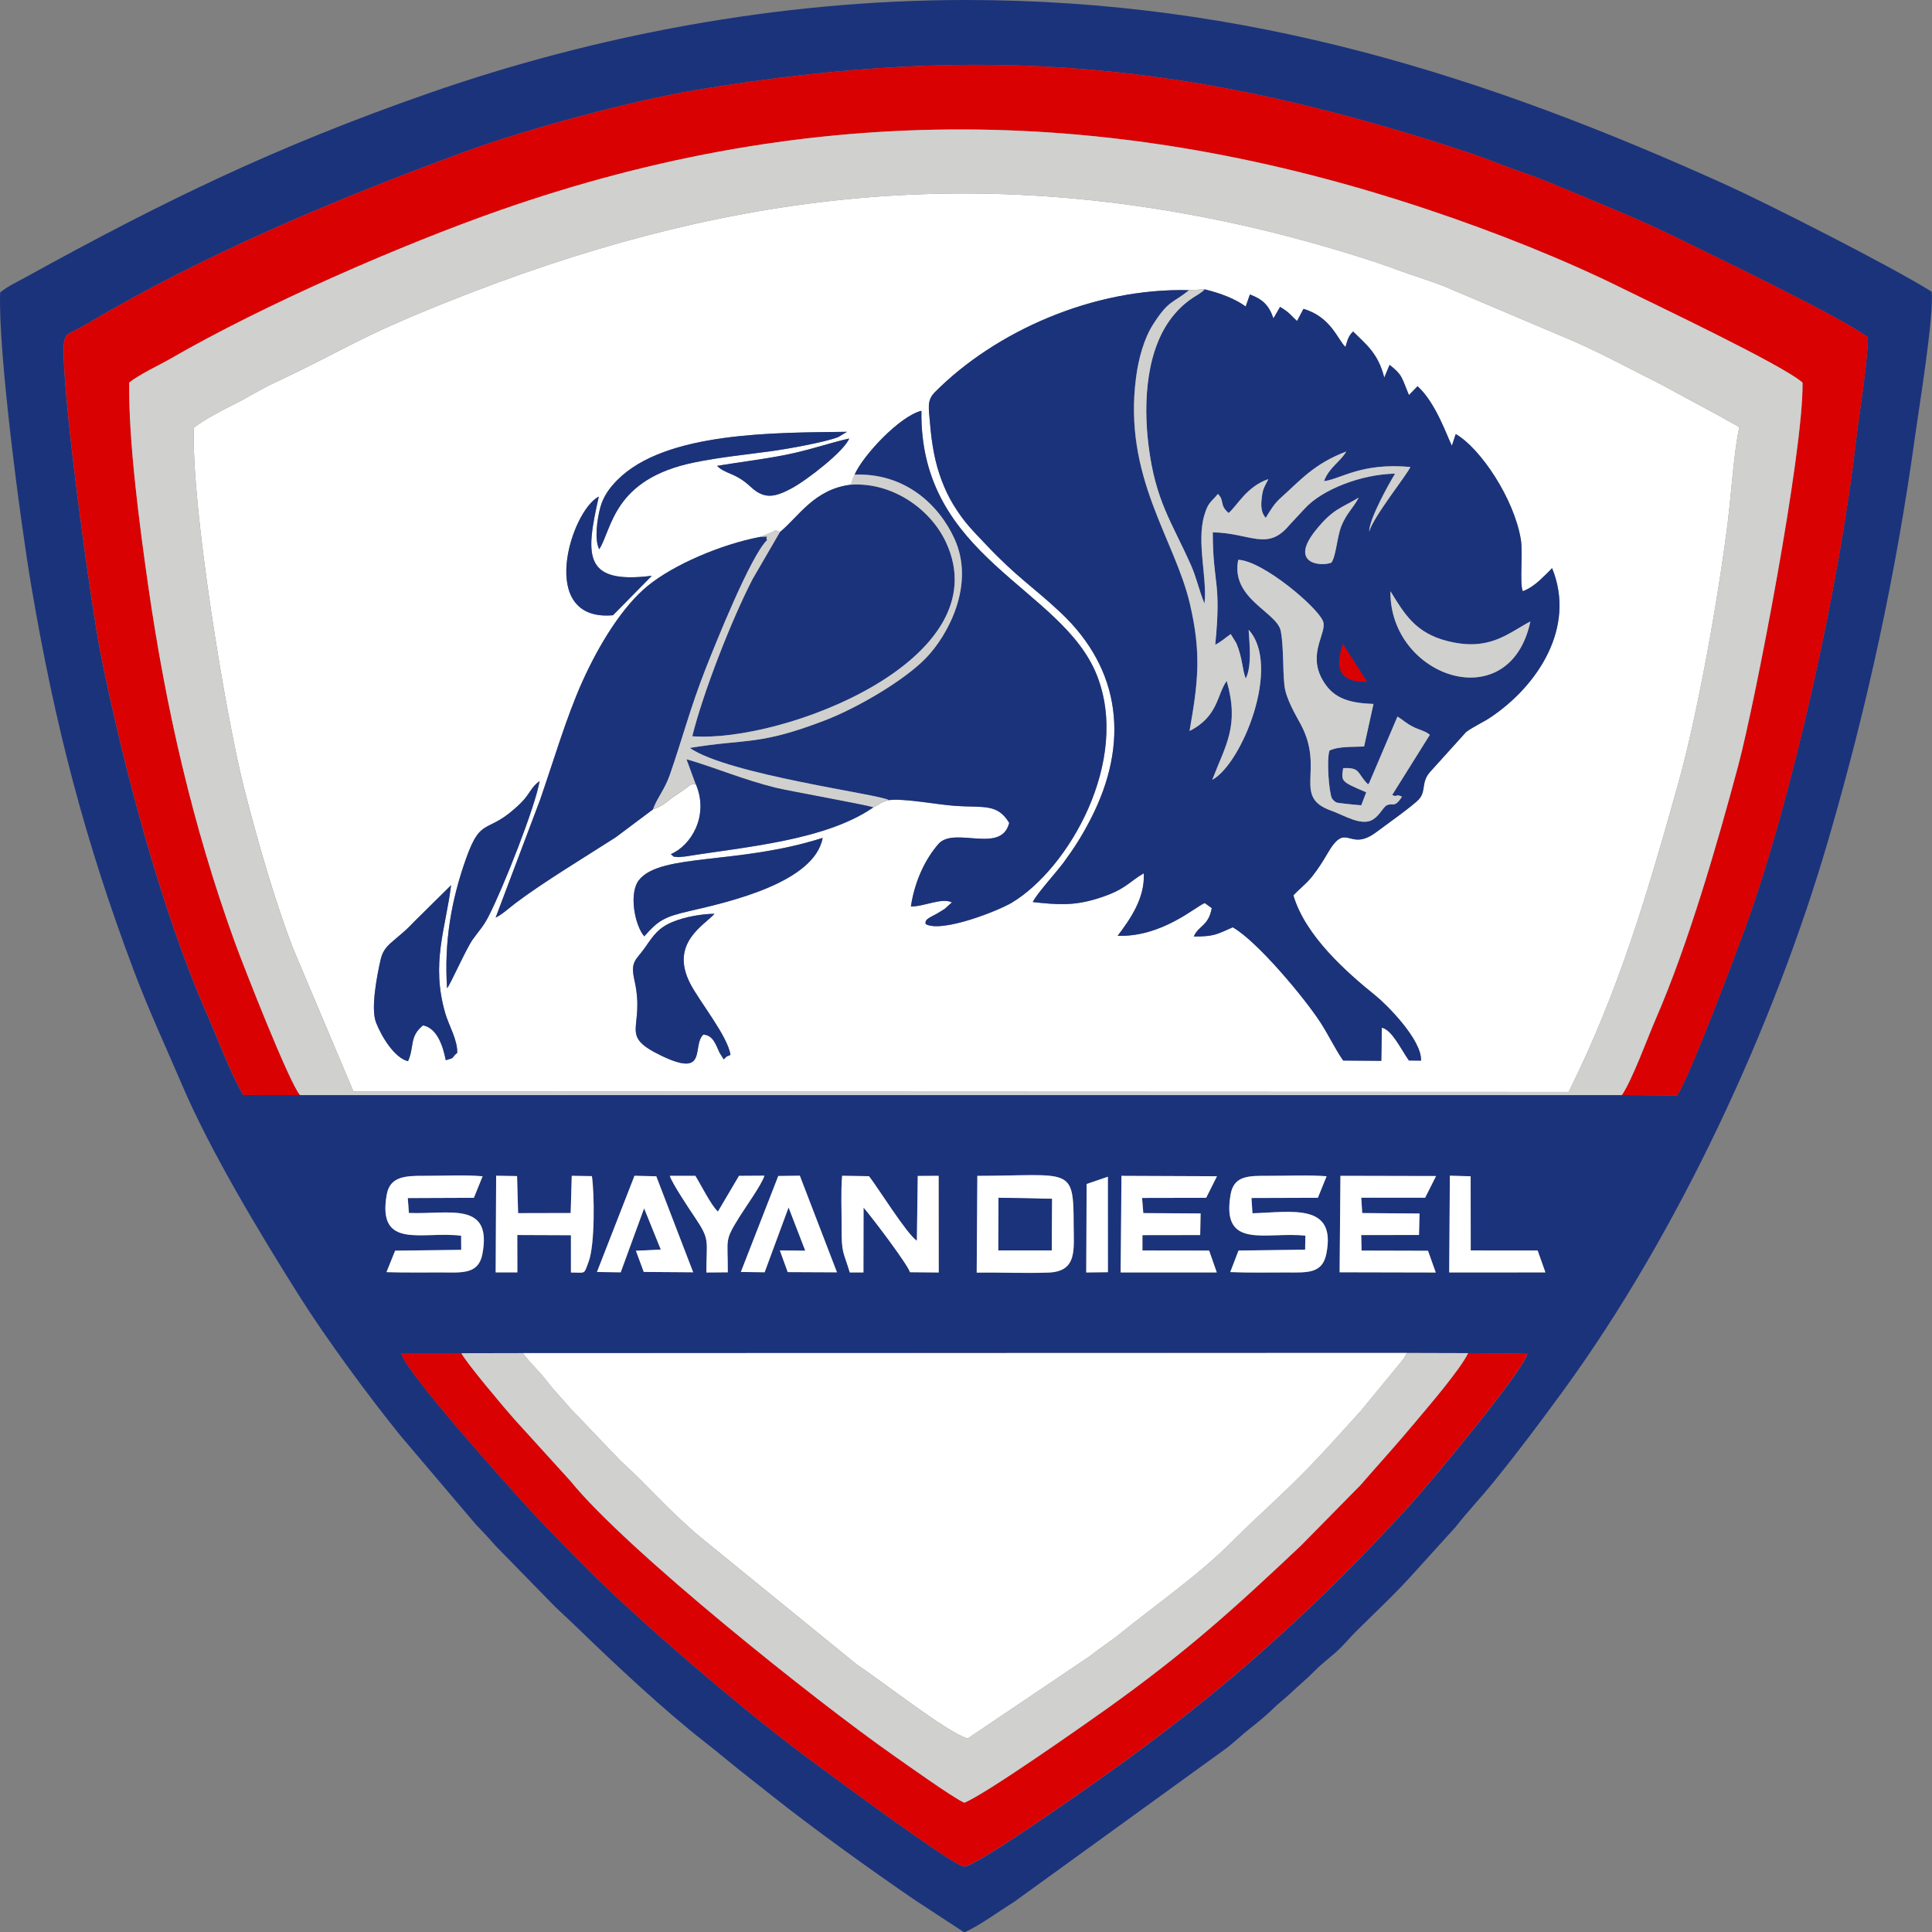 <?xml version="1.0" encoding="UTF-8"?><svg id="b" xmlns="http://www.w3.org/2000/svg" viewBox="0 0 444.66 444.74"><rect x="0" y="0" width="444.66" height="444.74" fill="#808080" stroke="none"/><g id="c"><path d="m44.63,98.44c-.68,17.88,7.31,66.44,11.58,83.08,3.26,12.7,6.8,24.99,11.1,36.43l14.03,33.24,279.7.12c11.65-23.45,18.12-45.69,25.14-70.71,4.61-16.42,9.34-43.26,11.49-60.58.81-6.5,1.37-15.9,2.64-21.7-.97-.65-2.82-1.52-4.27-2.42l-14.13-7.63c-6.32-3.15-13.19-6.87-19.53-9.66l-30.22-12.81c-3.6-1.38-7.33-2.48-10.88-3.81-8.98-3.35-23.71-7.48-33.4-9.7-65.92-15.12-123.09-7.49-184.91,17.19-21.29,8.5-22.99,10.74-39.76,18.6-3.59,1.68-6.12,3.38-9.32,4.96-2.61,1.29-7.26,3.75-9.26,5.4m229.04-31.66l3.57-.19c3.66.88,7.15,2.24,9.47,3.96l.97-2.77c2.93,1.11,4.36,2.44,5.42,5.5l1.52-2.64c2.24,1.32,2.35,1.84,3.91,3.25l1.48-2.8c6.36,1.87,7.87,7.12,9.66,8.77.44-1.45.66-2.55,1.76-3.55,2.94,2.91,5.79,5.02,7.17,10.6l1.23-2.93c3.04,2.4,2.72,2.82,4.45,6.95l1.98-2.03c4.24,3.8,6.84,11.67,7.91,13.69l.88-2.69c5.7,3.29,13.42,14.85,14.98,24.24.52,3.13-.31,10.16.45,11.93,1.34-.43,2.92-1.63,3.69-2.32.81-.73,2.59-2.43,3.05-2.99,5.55,13.55-3.2,27.02-14.2,34.38-1.6,1.07-3.83,2.07-5.57,3.33l-8.2,9.08c-2.24,2.43-.95,4.35-2.59,6.32-1.15,1.39-7.86,6.12-9.76,7.56-6.59,5-6.85-2.77-11.34,4.96-1.13,1.94-2.29,3.74-3.56,5.34-1.49,1.87-2.98,2.88-4.31,4.35,2.75,9.34,12.27,17.74,18.94,23.1,2.48,1.99,10.66,10.15,10.43,14.93l-2.79-.03c-1.88-2.67-3.89-7.05-6.23-7.55l-.12,7.63-8.78-.07c-1.9-2.75-3.37-5.91-5.17-8.68-3.71-5.72-14.61-18.79-20.24-21.98-3.69,1.61-4.23,2.13-8.97,2.12,1.11-2.56,3.38-2.36,4.14-6.53l-1.61-1.17c-2.03.74-9.8,7.87-20.05,7.54,2.75-3.67,6.33-8.59,6.01-14.39-3.54,2.04-4.14,3.78-10.58,5.79-5.53,1.72-9.19,1.46-14.96.83.84-1.84,5.45-6.88,7.12-9.15,2.47-3.37,4.22-6.09,6.24-10.04,8.87-17.28,7.02-34.27-6.94-47.42-6.34-5.97-9.94-7.97-17.32-15.8-2.92-3.09-4.79-4.84-7.35-8.99-2.06-3.34-3.65-7.57-4.48-11.86-.43-2.23-.75-4.64-.92-6.91-.26-3.48-.84-5.22,1.15-7.22,13.87-13.92,36.34-23.99,58.44-23.44Zm-135.76,59.63c-1.15-2.25-.45-6.89.21-9.45.72-2.79,2.32-4.81,3.94-6.45,11.09-11.22,36.56-10.91,52.87-11.12l-2,1.21c-3.13,1.21-11.93,2.76-15.08,3.2-6.08.84-12.14,1.42-18.1,2.65-18.68,3.84-18.83,15.27-21.84,19.98Zm27.13-19.19c5.21-.86,10.52-1.48,15.72-2.52,5.57-1.11,9.87-2.67,14.68-3.78-1.02,2.8-9.67,9.58-13.35,11.53-3.86,2.05-6.23,2.47-9.32-.41-3.56-3.33-5.83-2.88-7.73-4.82Zm-15.01,25.3l-8.94,9.08c-17.66,1.56-9.69-24.08-3.27-27.3-2.98,13.29-3.82,20.24,12.22,18.22Zm54.53,51.63c-2.41.74-1.63.76-3.56,1.69-11.1,7.64-29.54,9.06-43.15,11.27-.06,0-1.68.17-1.71.16-1.67-.23-.68.15-1.73-.69,4.61-1.91,8.88-8.82,5.75-16.11-1.36,0-1.19.18-2.42,1.06-.87.62-1.3.9-2.36,1.62-1.79,1.21-2.7,2.36-5.05,3.12l-8.6,6.44c-6.86,4.4-16.82,10.43-22.98,15.09-1.55,1.17-3.27,2.76-4.66,3.39l10.19-27c3.01-8.62,6.05-19.06,9.77-27.32,3.96-8.8,9.37-17.4,15.06-22.04,5.9-4.81,16.7-9.5,25.91-11.26l2.17-.9c1.92-.65.41-.93,2.37-.25,4.19-3.41,7.87-9.86,16.29-10.86.37-1.1.35-1.28.87-2.31,1.85-4.29,10.31-13.45,15.37-14.69-.5,33.97,32.39,40.56,40.4,60.91,7.75,19.69-6.51,44.45-19.58,52.29-3.15,1.89-16.1,7.01-19.83,4.94-.32-1.18,1.09-1.52,2.58-2.41.48-.28,1.4-.82,1.84-1.13l1.61-1.46c-2.39-1.15-6.44,1-9.44.94.93-6.08,3.4-10.98,6.31-14.35,3.65-4.22,14.48,2.44,16.32-4.88-2.72-4.51-5.85-3.48-12.3-3.91-4.38-.3-11.62-1.77-15.42-1.34Zm-101.67,43.3c-.7-10.84,1.02-20.35,4.32-29.71,3.67-10.4,4.88-5.23,12.7-12.98,2.06-2.04,2.25-3.55,4.28-5.01-1.02,6.03-8.37,24.6-11.75,31.14-1.25,2.43-2.05,3.09-3.62,5.29-1.58,2.21-5.23,10.56-5.94,11.26Zm45.39-11.95c-2.19-2.51-3.61-9.96-1.2-12.97,4.96-6.2,22.92-3.48,42.26-9.69-1.89,10.32-21.68,14.78-30.72,16.86-5.79,1.33-7.13,2.18-10.34,5.8Zm-43.05,26.81c-1.62,1.37-.26,1.04-2.63,1.7-.63-3.11-1.9-7.34-5.23-8.02-3.22,2.59-1.95,4.9-3.46,8.25-3.1-.74-6.11-5.67-7.37-8.92-1.27-3.27.29-11.1,1.1-14.6.53-2.28,1.81-3.28,3.33-4.58,1.87-1.61,2.42-1.96,4.38-4.04l8.47-8.37c-1.21,9.93-4.7,17.93-1.33,29.51.81,2.77,2.86,6.17,2.74,9.06Zm62.89.5c-1.21.56-.56.08-1.54,1.03l-.97-1.55c-.83-1.77-1.43-4.02-3.73-4.16-2.72,2.55,1.24,10.14-9.76,4.81-9.9-4.8-3.55-6.01-6.07-17.22-1.03-4.59.32-4.59,2.54-7.8,1.86-2.69,2.98-4.37,6.21-5.71,2.76-1.15,6.5-1.83,9.65-1.89-2.19,2.56-10.4,6.67-5.61,16.02,2.12,4.15,8.71,12.21,9.29,16.48Z" fill="#fff" fill-rule="evenodd" stroke-width="0"/><path d="m.04,67.3c-.54,13.47,4.69,52.97,7.15,67.52,5.47,32.27,12.37,58.71,23.59,88.53,3.51,9.33,7.44,17.71,11.16,26.43,6.51,15.28,18.15,34.54,26.83,48.32,6.29,9.98,16.03,23.21,23.45,32.39l17.26,20.33c1.92,2,2.84,2.97,4.51,4.89l13.93,14.25c1.73,1.65,3.13,2.91,4.84,4.56,8.63,8.39,19.95,18.98,29.44,26.42,1.85,1.45,3.35,2.65,5.21,4.19,3.37,2.78,6.88,5.47,10.47,8.33,9.01,7.17,22.73,17.04,32.57,23.77l11.5,7.53c3.92-1.83,7.76-4.74,11.48-7.05l49.04-35.49c1.92-1.53,3.28-2.86,5.1-4.3,1.58-1.25,3.82-3.06,5.08-4.31,1.78-1.77,2.89-2.46,4.95-4.43,1.76-1.69,2.9-2.5,4.87-4.51,1.56-1.59,3.29-2.9,5-4.41,1.82-1.6,2.88-3.04,4.62-4.77,5.27-5.24,8.77-8.35,13.99-14.19l8.93-9.86c2.71-3.47,5.76-6.67,8.61-10.18,5.74-7.07,10.8-13.81,16.26-21.31,26.21-35.99,48.4-83.58,60.99-126.89,8.86-30.45,15.5-60.86,19.9-92.71.95-6.86,4.38-27.61,3.81-33.22-9.62-6.01-38.03-20.4-47.5-24.68C341.59,17.35,287.08.03,222.45,0c-43.81-.02-86.31,8.42-123.53,21.37C63.79,33.6,37.93,46.13,5.9,63.81c-1.94,1.07-4.1,2.06-5.86,3.49m373.24,184.73H69.07s-13.11-.01-13.11-.01c-3.19-5.62-5.5-12.14-8.39-18.75-10.38-23.67-19.25-56.98-24.48-83.17-2.03-10.15-9.67-64.68-8.27-71.92.58-1.45,1-1.35,2.38-2.09.96-.51,1.93-1.02,2.85-1.57,26.83-15.95,57.55-28.82,86.99-39.61,14.35-5.26,38.49-11.76,53.47-14.24,66.16-10.96,114.67-6.29,177.27,14.38,4.58,1.51,7.97,3.06,12.62,4.62,4.15,1.39,8.1,3.13,12.06,4.77,7.71,3.21,15.69,6.45,23.35,10.23,6.5,3.21,38.82,18.7,44.11,23.02-.29,7.77-1.97,16.81-2.87,24.63-3.62,31.57-14.36,80.78-25.36,111.16-1.85,5.1-12.79,34.39-15.7,38.63l-12.72-.08Zm-72.84,32.37c-9.01-.98-19.41,3.4-17.21-9.44.76-4.45,4.19-4.35,8.92-4.33,4.19.01,9.02-.22,13.18.1l-2.01,4.95-15.28.05.23,3.52c9.08-.28,19.37-2.43,17,9.32-.92,4.57-4.24,4.32-9.16,4.3-4.26-.02-8.59.1-12.95-.09l1.9-4.95,15.33-.2.06-3.23Zm-194.3.01c-8.76-1.14-19.37,3.41-17.13-9.43.74-4.24,4.27-4.38,8.86-4.36,4.14.02,9.11-.26,13.21.11l-2.01,4.95-15.21.06.26,3.43c9.15.39,19.25-2.87,16.91,9.47-.88,4.66-4.7,4.24-9.2,4.22-4.26-.02-8.56.07-12.87-.07l1.99-4.94,15.21-.19-.02-3.25Zm56.45,8.46c0-7.51.95-7.38-2.67-12.74-1.11-1.64-5.28-7.87-5.74-9.51h5.87c1.22,1.94,3.61,6.8,5.2,8.23l4.85-8.22,5.85-.04c-.59,2-4.44,7.36-5.73,9.45-3.56,5.74-2.66,4.84-2.7,12.79l-4.92.04Zm95.53-22.24l21.98.09-2.48,4.96-14.75.03.28,3.5,13.19.07-.09,4.98-13.29.02v3.54s15.35.01,15.35.01l1.76,5.03h-22.12s.19-22.23.19-22.23Zm50.4,0l22,.05-2.51,4.99h-14.71s.22,3.53.22,3.53l13.19.1-.12,4.94-13.3.02.08,3.58,15.29.04,1.79,5-22.13-.05.19-22.2Zm-129.38.04l4.95-.07,8.55,22.25-11.33-.06-1.81-4.99,5.85.06-3.84-9.96-5.51,14.92-5.47-.07,8.62-22.09Zm16.46,22.2c-1.48-4.99-1.91-4.17-1.88-10.51.02-3.76-.21-8.09.12-11.75l6.18.1c1.9,2.38,8.73,13.39,11.02,14.86l.2-14.92,4.81-.03.02,22.25-6.61-.06c-.62-1.92-8.84-12.77-10.69-14.87l-.03,14.92h-3.14Zm-49.55-22.25l5.01.12,8.49,22.09-11.37-.08-1.8-4.87,5.73-.27-3.84-9.5-5.39,14.73-5.46-.08,8.63-22.14Zm-31.84-.01l4.81.08.24,8.53,12.1-.03.25-8.56,4.63.07c.59,3.91.72,15.7-.73,19.63-1.17,3.15-.61,2.54-4.09,2.55v-8.58s-12.35-.05-12.35-.05l.02,8.6h-5s.11-22.24.11-22.24Zm110.75.03c21.49-.06,22.14-2.3,22.16,11.23.01,5.73.92,10.78-5.84,11.03-5.36.2-11.04-.06-16.48,0l.15-22.26Zm30.04.21v21.97s-4.98.05-4.98.05l.09-20.36,4.89-1.67Zm78.71-.25l4.78.14.02,17.07h15.4s1.79,5.05,1.79,5.05h-22.15s.16-22.27.16-22.27Zm-227.49,40.87l14.14-.03,203.43-.04,14.13.04,13.62.14c-1.02,4.12-22.75,30.17-27.23,35.06-10.21,11.15-19.72,20.75-30.93,30.87-11.25,10.15-21.71,18.49-34.16,27.6-4.47,3.27-34.28,24.47-37.29,24.5-2.37.02-33.14-22.87-36.68-25.5-14.7-10.92-38.48-31.34-49.99-42.94-4.87-4.9-10.25-10.3-15.05-15.61-3.12-3.46-26.87-29.76-27.84-34.1h13.86Z" fill="#1b337b" fill-rule="evenodd" stroke-width="0"/><path d="m277.24,66.59c-1.29,1.46-3.55,1.8-6.87,5.63-6.63,7.65-7.3,20.28-6.06,30.24,1.59,12.81,5.34,17.64,9.71,27.47,1.41,3.16,1.95,6.1,3.18,8.99.68-5.92-1.89-14.09-.03-20.37.91-3.06,1.58-2.95,3.11-4.87,1.63,1.61.25,2.5,2.47,4.39,2.09-1.8,4.12-6.06,9.15-7.8-.86,1.72-1.26,2.11-1.5,4.1-.22,1.89-.27,3.47.88,4.83,1.07-1.75,1.96-3.28,3.57-4.71,4.23-3.76,7.54-7.78,14.99-10.57-1.51,2.49-3.94,3.64-5.14,6.82,3.99-.5,8.5-4.3,19.88-3.26-.53,1.45-8.61,11.56-9.47,14.87-.04-2.9,4.69-11.29,5.96-13.34-7.87.14-16.79,3.67-20.76,8l-3.57,3.83c-5.07,6.14-8.97,1.82-17.64,1.68.03,12.24,2.04,11.1.57,25.86,1.3-.62,2.33-1.59,3.56-2.45l1.31,2.12c1.46,3.54,1.32,5.92,2.15,8.13,1.44-2.81.87-7.95.67-11.23,7.6,8.3-1.55,30.83-8.38,34.54,3.09-8.05,6.3-12.44,3.33-22.77-2.28,3.14-1.89,8.15-8.55,11.52,1.98-11.28,2.76-17.79.09-29.24-3.52-15.08-15.38-29.16-12.41-52.05.58-4.49,1.85-9.04,3.94-12.3,3.68-5.75,4.54-4.78,8.26-7.87-22.11-.55-44.57,9.52-58.44,23.44-1.99,1.99-1.41,3.74-1.15,7.22.17,2.27.49,4.68.92,6.91.83,4.29,2.43,8.52,4.48,11.86,2.55,4.15,4.43,5.89,7.35,8.99,7.39,7.84,10.98,9.83,17.32,15.8,13.97,13.15,15.82,30.14,6.94,47.42-2.03,3.95-3.77,6.67-6.24,10.04-1.67,2.28-6.28,7.31-7.12,9.15,5.77.63,9.44.9,14.96-.83,6.43-2,7.04-3.75,10.58-5.79.32,5.81-3.26,10.72-6.01,14.39,10.25.33,18.02-6.81,20.05-7.54l1.61,1.17c-.76,4.16-3.02,3.97-4.14,6.53,4.74.01,5.28-.5,8.97-2.12,5.64,3.19,16.54,16.26,20.24,21.98,1.79,2.77,3.27,5.93,5.17,8.68l8.78.07.12-7.63c2.34.5,4.35,4.88,6.23,7.55l2.79.03c.23-4.77-7.95-12.94-10.43-14.93-6.67-5.37-16.2-13.76-18.94-23.1,1.32-1.47,2.82-2.48,4.31-4.35,1.28-1.61,2.44-3.4,3.56-5.34,4.49-7.73,4.75.04,11.34-4.96,1.89-1.43,8.6-6.17,9.76-7.56,1.64-1.98.34-3.9,2.59-6.32l8.2-9.08c1.74-1.26,3.97-2.26,5.57-3.33,11-7.36,19.75-20.83,14.2-34.38-.46.55-2.24,2.26-3.05,2.99-.77.7-2.35,1.89-3.69,2.32-.77-1.77.07-8.8-.45-11.93-1.56-9.39-9.28-20.95-14.98-24.24l-.88,2.69c-1.07-2.03-3.67-9.89-7.91-13.69l-1.98,2.03c-1.73-4.13-1.41-4.55-4.45-6.95l-1.23,2.93c-1.38-5.58-4.23-7.69-7.17-10.6-1.1,1-1.32,2.1-1.76,3.55-1.78-1.64-3.29-6.9-9.66-8.77l-1.48,2.8c-1.56-1.41-1.67-1.93-3.91-3.25l-1.52,2.64c-1.06-3.06-2.49-4.39-5.42-5.5l-.97,2.77c-2.32-1.72-5.81-3.08-9.47-3.96m29.21,62.89c-2.36.97-9.91.33-3.6-7.48,4.02-4.98,5.81-5.02,9.89-7.49-1.42,2.59-2.78,3.58-3.97,6.45-1.05,2.53-1.21,6.87-2.32,8.51Zm-21.46-.63c5.66.23,18.17,10.84,19.5,14.1,1.07,2.63-3.62,7.3-.13,13.48,2.26,4,5.56,5.4,11.76,5.59l-2.16,9.79c-2.54.15-5.79-.09-7.97.95-.68,1.96-.16,9.53.58,11.05,1,1.12.96.9,2.86,1.16,1.3.17,2.56.27,3.87.38l1.15-2.99c-5.86-2.48-5.77-2.48-5.31-5.56,4.13-.21,3.14,1.22,5.74,3.74.08-.08.2-.35.23-.28l6.53-15.34c1.21.76,1.99,1.55,3.52,2.33,1.55.79,2.97,1,3.92,1.89l-8.66,13.84c1.29.62.66-.35,2.26.39-1.82,2.8-2.05,1.24-3.58,2.03-.75.39-1.5,2.18-3.08,3.21-2.59,1.68-6.71-.99-9.7-2.05-8.93-3.17-1.38-9.4-6.91-19.77-1.25-2.34-3.47-6-3.79-9.03-.41-3.9-.15-8.74-.83-12.47-.81-4.43-11.61-7.43-9.8-16.44Zm35.02,7.21c3.24,5.31,5.81,9.62,13.02,11.46,9.68,2.48,13.83-1.65,19.19-4.49-4.74,22.34-32.45,12.86-32.21-6.97Z" fill="#1b337b" fill-rule="evenodd" stroke-width="0"/><path d="m69.07,252.04c-2.38-2.49-13.25-30.28-15.14-35.52-9.58-26.54-15.79-53.62-19.85-81.99-1.96-13.66-4.5-32.83-4.34-46.47,2.3-1.89,6.87-3.98,9.65-5.58,21.17-12.24,52.84-26.08,75.65-34.08,72.38-25.35,141.75-24.24,213.86-.08,15.09,5.06,31.04,11.36,44.68,18.14,7.15,3.56,36.73,17.54,41.29,21.6.23,15.89-10.9,73.53-14.8,88.14-4.86,18.18-11.52,41.14-18.93,58.19-1.96,4.51-5.48,14.21-7.85,17.64l12.72.08c2.91-4.24,13.85-33.53,15.7-38.63,10.99-30.38,21.73-79.6,25.36-111.16.9-7.81,2.58-16.86,2.87-24.63-5.29-4.32-37.61-19.82-44.11-23.02-7.66-3.78-15.64-7.02-23.35-10.23-3.95-1.64-7.91-3.38-12.06-4.77-4.65-1.56-8.05-3.11-12.62-4.62-62.6-20.67-111.11-25.34-177.27-14.38-14.98,2.48-39.13,8.98-53.47,14.24-29.44,10.79-60.16,23.66-86.99,39.61-.93.55-1.89,1.06-2.85,1.57-1.39.74-1.8.64-2.38,2.09-1.4,7.24,6.24,61.77,8.27,71.92,5.23,26.19,14.1,59.5,24.48,83.17,2.9,6.61,5.21,13.13,8.39,18.75l13.11.02Z" fill="#da0102" fill-rule="evenodd" stroke-width="0"/><path d="m69.07,252.04h304.21c2.37-3.44,5.89-13.14,7.85-17.65,7.41-17.05,14.07-40.01,18.93-58.19,3.9-14.61,15.04-72.25,14.8-88.14-4.55-4.06-34.13-18.05-41.29-21.6-13.63-6.77-29.58-13.08-44.68-18.14-72.11-24.16-141.47-25.27-213.86.08-22.82,7.99-54.48,21.83-75.65,34.08-2.77,1.6-7.34,3.69-9.65,5.58-.16,13.64,2.39,32.81,4.34,46.47,4.06,28.38,10.27,55.45,19.85,81.99,1.89,5.24,12.76,33.03,15.14,35.52m-24.44-153.6c2.01-1.64,6.65-4.1,9.26-5.4,3.2-1.59,5.73-3.28,9.32-4.96,16.78-7.87,18.48-10.11,39.76-18.6,61.82-24.67,118.98-32.31,184.91-17.19,9.69,2.22,24.42,6.35,33.4,9.7,3.56,1.33,7.29,2.43,10.88,3.81l30.22,12.81c6.33,2.8,13.21,6.52,19.53,9.66l14.13,7.63c1.45.9,3.3,1.77,4.27,2.42-1.27,5.8-1.83,15.2-2.64,21.7-2.16,17.32-6.88,44.15-11.49,60.58-7.02,25.02-13.49,47.27-25.14,70.71l-279.7-.12-14.03-33.24c-4.31-11.44-7.85-23.74-11.1-36.43-4.27-16.65-12.26-65.21-11.58-83.08Z" fill="#d0d0cf" fill-rule="evenodd" stroke-width="0"/><path d="m323.77,311.38l-203.43.04c1.5,2.15,3.76,4.14,5.42,6.32,1.88,2.47,3.69,4.25,5.48,6.38l11.6,12.12c6.07,5.45,10.55,10.92,18.17,17.39l36.26,29.53c5.74,3.77,20.91,15.74,25.46,16.96l28.27-19.06c2.35-1.9,4.46-3.18,6.8-5.07,8.04-6.53,18.06-13.43,26-21.42,5.44-5.47,11.51-10.68,18.07-17.51,3.68-3.83,7.64-8.25,11.37-12.38l8.03-9.77c.91-1.16,1.88-2.06,2.51-3.52" fill="#fff" fill-rule="evenodd" stroke-width="0"/><path d="m337.9,311.43c-1.78,3.77-9.4,12.57-12.16,15.89-4.19,5.03-8.46,9.71-12.65,14.53l-13.74,13.95c-15.31,14.46-26.21,24.34-44.6,37.48-4.26,3.04-27.89,19.69-32.81,21.63-2.81-1.29-13.41-8.87-16.62-11.13-17.46-12.24-61.16-47.03-74.02-62.92l-12.94-14.25c-2.08-2.33-11.1-13.02-12.16-15.16h-13.86c.97,4.33,24.72,30.64,27.84,34.09,4.79,5.31,10.18,10.71,15.05,15.61,11.51,11.6,35.3,32.02,49.99,42.94,3.54,2.63,34.31,25.52,36.68,25.5,3.01-.03,32.83-21.23,37.29-24.5,12.45-9.11,22.91-17.45,34.16-27.6,11.21-10.12,20.72-19.72,30.93-30.87,4.48-4.89,26.21-30.94,27.23-35.06l-13.62-.14Z" fill="#da0102" fill-rule="evenodd" stroke-width="0"/><path d="m196.69,109.24c11.63-.41,19.4,6.94,22.98,14.73,4.85,10.58-1.47,22.22-6.53,27.46-5.07,5.25-15.94,11.55-23.22,14.35-15.37,5.9-17.84,4.16-31.16,6.36,8.88,6.16,43.87,10.7,45.79,12,3.8-.43,11.05,1.05,15.42,1.34,6.45.44,9.58-.6,12.3,3.91-1.83,7.31-12.67.66-16.32,4.88-2.91,3.37-5.38,8.27-6.31,14.35,3,.06,7.05-2.09,9.44-.94l-1.61,1.46c-.44.31-1.36.84-1.84,1.13-1.49.88-2.9,1.23-2.58,2.41,3.73,2.07,16.68-3.05,19.83-4.94,13.07-7.84,27.33-32.59,19.58-52.29-8.01-20.35-40.89-26.95-40.4-60.91-5.06,1.24-13.53,10.4-15.37,14.69" fill="#1b337b" fill-rule="evenodd" stroke-width="0"/><path d="m337.9,311.43l-14.13-.04c-.63,1.46-1.6,2.36-2.51,3.52l-8.03,9.77c-3.73,4.14-7.69,8.55-11.37,12.38-6.56,6.83-12.62,12.04-18.07,17.51-7.95,7.98-17.96,14.88-26,21.42-2.34,1.9-4.45,3.17-6.8,5.07l-28.27,19.06c-4.55-1.22-19.73-13.19-25.46-16.96l-36.26-29.53c-7.61-6.47-12.1-11.94-18.17-17.39l-11.6-12.12c-1.8-2.13-3.61-3.91-5.48-6.38-1.65-2.17-3.92-4.17-5.42-6.32l-14.14.03c1.06,2.14,10.08,12.83,12.16,15.16l12.94,14.25c12.86,15.89,56.56,50.68,74.02,62.92,3.21,2.25,13.81,9.84,16.62,11.13,4.92-1.94,28.55-18.59,32.81-21.63,18.38-13.14,29.28-23.02,44.6-37.48l13.74-13.95c4.19-4.82,8.46-9.5,12.65-14.53,2.76-3.31,10.38-12.12,12.16-15.89" fill="#d0d0cf" fill-rule="evenodd" stroke-width="0"/><path d="m179.53,122.41l-6.31,10.86c-4.86,9.37-11.41,26.16-13.89,36.19,20.74,1.59,70.96-17.54,58.42-44.59-3.67-7.91-12.59-13.95-21.93-13.31-8.42,1-12.1,7.45-16.29,10.86" fill="#1b337b" fill-rule="evenodd" stroke-width="0"/><path d="m150.31,186.27c.76-2.33,2.65-4.48,3.83-7.84,2.93-8.37,4.64-15.23,8.22-24.37,2.29-5.85,10.44-26.18,14.2-29.75-.6-.99,1.1-.81-1.56-.75-9.21,1.76-20.01,6.45-25.91,11.26-5.7,4.64-11.1,13.24-15.06,22.04-3.72,8.26-6.76,18.7-9.77,27.32l-10.19,27c1.39-.63,3.12-2.22,4.66-3.39,6.17-4.66,16.13-10.69,22.98-15.09l8.6-6.44Z" fill="#1b337b" fill-rule="evenodd" stroke-width="0"/><path d="m277.24,66.59l-3.57.19c-3.73,3.09-4.59,2.12-8.26,7.87-2.08,3.26-3.36,7.81-3.94,12.3-2.97,22.89,8.89,36.97,12.41,52.05,2.67,11.45,1.89,17.96-.09,29.24,6.66-3.37,6.27-8.39,8.55-11.52,2.97,10.34-.24,14.73-3.33,22.77,6.83-3.71,15.98-26.24,8.38-34.54.21,3.27.77,8.42-.67,11.23-.84-2.21-.7-4.59-2.15-8.13l-1.31-2.12c-1.23.86-2.26,1.83-3.56,2.45,1.47-14.77-.54-13.62-.57-25.86,8.67.14,12.58,4.47,17.64-1.68l3.57-3.83c3.97-4.33,12.9-7.85,20.76-8-1.27,2.06-6,10.44-5.96,13.34.86-3.31,8.94-13.42,9.47-14.87-11.38-1.04-15.89,2.76-19.88,3.26,1.19-3.17,3.63-4.32,5.14-6.82-7.46,2.79-10.76,6.82-14.99,10.57-1.61,1.43-2.5,2.96-3.57,4.71-1.15-1.36-1.11-2.94-.88-4.83.24-1.99.64-2.39,1.5-4.1-5.03,1.74-7.06,6-9.15,7.8-2.22-1.89-.84-2.78-2.47-4.39-1.54,1.92-2.21,1.81-3.11,4.87-1.86,6.28.71,14.45.03,20.37-1.23-2.89-1.77-5.83-3.18-8.99-4.38-9.83-8.13-14.66-9.71-27.47-1.23-9.96-.57-22.59,6.06-30.24,3.32-3.83,5.58-4.18,6.87-5.63" fill="#d0d0cf" fill-rule="evenodd" stroke-width="0"/><path d="m304.49,142.94c-1.33-3.26-13.84-13.87-19.5-14.1-1.82,9.02,8.99,12.01,9.8,16.44.68,3.73.42,8.57.83,12.47.32,3.03,2.54,6.69,3.79,9.03,5.53,10.37-2.02,16.6,6.91,19.77,2.99,1.06,7.1,3.73,9.7,2.05,1.58-1.02,2.33-2.81,3.08-3.21,1.52-.8,1.76.77,3.58-2.03-1.6-.74-.97.23-2.26-.39l8.66-13.84c-.95-.89-2.37-1.09-3.92-1.89-1.53-.78-2.31-1.57-3.52-2.33l-6.53,15.34c-.03-.07-.14.19-.23.28-2.6-2.51-1.61-3.94-5.74-3.74-.45,3.08-.54,3.07,5.31,5.56l-1.15,2.99c-1.31-.11-2.57-.21-3.87-.38-1.91-.25-1.86-.04-2.86-1.16-.74-1.53-1.26-9.1-.58-11.05,2.18-1.04,5.43-.79,7.97-.95l2.16-9.79c-6.21-.19-9.5-1.59-11.76-5.59-3.49-6.18,1.2-10.85.13-13.48" fill="#d0d0cf" fill-rule="evenodd" stroke-width="0"/><path d="m195.82,111.55c9.34-.64,18.26,5.4,21.93,13.31,12.54,27.05-37.68,46.18-58.42,44.59,2.48-10.03,9.04-26.81,13.89-36.19l6.31-10.86c-1.95-.69-.45-.4-2.37.25l-2.17.9c2.66-.06.96-.24,1.56.75-3.76,3.57-11.9,23.9-14.2,29.75-3.58,9.14-5.29,16-8.22,24.37-1.18,3.36-3.06,5.51-3.83,7.84,2.35-.76,3.26-1.9,5.05-3.12,1.06-.72,1.49-1,2.36-1.62,1.23-.88,1.06-1.07,2.42-1.06l-2.09-5.69c6.81,1.98,13,4.69,20.54,6.55,2.83.7,21.81,4.11,22.4,4.51,1.94-.93,1.15-.95,3.56-1.69-1.93-1.31-36.92-5.84-45.79-12,13.32-2.2,15.79-.46,31.16-6.36,7.28-2.8,18.15-9.1,23.22-14.35,5.06-5.24,11.38-16.88,6.53-27.46-3.57-7.8-11.35-15.15-22.98-14.73-.52,1.03-.51,1.21-.87,2.31" fill="#d0d0cf" fill-rule="evenodd" stroke-width="0"/><path d="m160.14,180.47c3.13,7.29-1.14,14.2-5.75,16.11,1.05.84.06.46,1.73.69.04,0,1.65-.15,1.71-.16,13.61-2.21,32.05-3.63,43.15-11.27-.59-.4-19.57-3.81-22.4-4.51-7.54-1.86-13.73-4.56-20.54-6.55l2.09,5.69Z" fill="#1b337b" fill-rule="evenodd" stroke-width="0"/><path d="m105.23,242.3c.11-2.89-1.93-6.29-2.74-9.06-3.37-11.58.11-19.59,1.33-29.51l-8.47,8.37c-1.96,2.08-2.51,2.43-4.38,4.04-1.51,1.3-2.8,2.3-3.33,4.58-.81,3.5-2.37,11.33-1.1,14.6,1.26,3.25,4.27,8.19,7.37,8.92,1.51-3.35.24-5.67,3.46-8.25,3.33.68,4.6,4.91,5.23,8.02,2.37-.67,1.01-.33,2.63-1.7" fill="#1b337b" fill-rule="evenodd" stroke-width="0"/><path d="m168.12,242.8c-.58-4.27-7.17-12.33-9.29-16.48-4.78-9.35,3.43-13.46,5.61-16.02-3.14.06-6.88.74-9.65,1.89-3.23,1.34-4.35,3.02-6.21,5.71-2.22,3.21-3.57,3.21-2.54,7.8,2.52,11.21-3.82,12.42,6.07,17.22,11.01,5.34,7.04-2.26,9.76-4.81,2.29.13,2.89,2.38,3.73,4.16l.97,1.55c.98-.95.32-.47,1.54-1.03" fill="#1b337b" fill-rule="evenodd" stroke-width="0"/><path d="m148.28,215.5c3.2-3.62,4.55-4.47,10.34-5.8,9.03-2.07,28.83-6.54,30.72-16.86-19.33,6.21-37.3,3.49-42.26,9.69-2.41,3.01-.99,10.46,1.2,12.97" fill="#1b337b" fill-rule="evenodd" stroke-width="0"/><path d="m300.44,284.39l-.06,3.23-15.33.2-1.9,4.95c4.36.19,8.69.08,12.95.09,4.92.02,8.24.27,9.16-4.3,2.37-11.75-7.92-9.59-17-9.32l-.23-3.52,15.28-.05,2.01-4.95c-4.16-.32-8.98-.09-13.18-.1-4.74-.01-8.16-.12-8.92,4.33-2.2,12.84,8.2,8.46,17.21,9.44" fill="#fff" fill-rule="evenodd" stroke-width="0"/><path d="m106.13,284.41l.02,3.25-15.21.19-1.99,4.94c4.31.14,8.6.05,12.87.07,4.5.02,8.32.44,9.2-4.22,2.34-12.34-7.76-9.08-16.91-9.47l-.26-3.43,15.21-.06,2.01-4.95c-4.1-.37-9.07-.09-13.21-.11-4.6-.02-8.12.12-8.86,4.36-2.24,12.84,8.37,8.29,17.13,9.43" fill="#fff" fill-rule="evenodd" stroke-width="0"/><polygon points="257.92 292.86 280.04 292.86 278.28 287.83 262.93 287.81 262.93 284.27 276.22 284.25 276.32 279.28 263.13 279.2 262.85 275.71 277.6 275.68 280.09 270.72 258.11 270.63 257.92 292.86" fill="#fff" fill-rule="evenodd" stroke-width="0"/><polygon points="308.32 292.82 330.45 292.87 328.66 287.87 313.37 287.83 313.29 284.25 326.59 284.24 326.71 279.3 313.52 279.19 313.3 275.65 328 275.66 330.51 270.67 308.51 270.62 308.32 292.82" fill="#fff" fill-rule="evenodd" stroke-width="0"/><path d="m224.78,292.89c5.44-.07,11.12.19,16.48,0,6.76-.25,5.85-5.29,5.84-11.03-.03-13.52-.68-11.29-22.16-11.23l-.15,22.26Zm5.02-17.21l12.3.24-.04,11.87h-12.28s.02-12.1.02-12.1Z" fill="#fff" fill-rule="evenodd" stroke-width="0"/><path d="m102.89,227.45c.71-.71,4.36-9.05,5.94-11.26,1.57-2.2,2.37-2.86,3.62-5.29,3.37-6.54,10.72-25.12,11.75-31.14-2.03,1.46-2.22,2.97-4.28,5.01-7.82,7.76-9.03,2.58-12.7,12.98-3.31,9.36-5.03,18.87-4.32,29.71" fill="#1b337b" fill-rule="evenodd" stroke-width="0"/><path d="m195.58,292.86h3.14s.03-14.92.03-14.92c1.85,2.1,10.07,12.95,10.69,14.87l6.61.06-.02-22.25-4.81.03-.2,14.92c-2.29-1.47-9.12-12.48-11.02-14.86l-6.18-.1c-.32,3.67-.1,7.99-.12,11.75-.03,6.35.4,5.53,1.88,10.51" fill="#fff" fill-rule="evenodd" stroke-width="0"/><path d="m114.07,292.85h5s-.02-8.61-.02-8.61l12.35.05v8.58c3.47,0,2.92.6,4.09-2.55,1.45-3.92,1.32-15.72.73-19.63l-4.63-.07-.25,8.56-12.1.03-.24-8.53-4.81-.08-.11,22.25Z" fill="#fff" fill-rule="evenodd" stroke-width="0"/><path d="m137.91,126.42c3.01-4.71,3.16-16.14,21.84-19.98,5.97-1.23,12.03-1.81,18.1-2.65,3.15-.43,11.95-1.98,15.08-3.2l2-1.21c-16.31.22-41.78-.1-52.87,11.12-1.63,1.65-3.22,3.66-3.94,6.45-.66,2.56-1.36,7.2-.21,9.45" fill="#1b337b" fill-rule="evenodd" stroke-width="0"/><polygon points="137.39 292.75 142.85 292.83 148.24 278.1 152.08 287.59 146.36 287.87 148.16 292.74 159.53 292.82 151.04 270.73 146.03 270.61 137.39 292.75" fill="#fff" fill-rule="evenodd" stroke-width="0"/><polygon points="170.51 292.75 175.98 292.82 181.49 277.9 185.33 287.85 179.49 287.79 181.29 292.78 192.63 292.83 184.08 270.59 179.12 270.66 170.51 292.75" fill="#fff" fill-rule="evenodd" stroke-width="0"/><path d="m352.23,143.03c-5.36,2.84-9.51,6.97-19.19,4.49-7.21-1.85-9.78-6.15-13.02-11.46-.24,19.84,27.47,29.31,32.21,6.97" fill="#d0d0cf" fill-rule="evenodd" stroke-width="0"/><path d="m150.03,132.52c-16.04,2.02-15.19-4.93-12.22-18.22-6.42,3.22-14.38,28.86,3.27,27.3l8.94-9.08Z" fill="#1b337b" fill-rule="evenodd" stroke-width="0"/><polygon points="333.54 292.86 355.68 292.85 353.89 287.81 338.49 287.8 338.47 270.73 333.69 270.59 333.54 292.86" fill="#fff" fill-rule="evenodd" stroke-width="0"/><path d="m162.58,292.87l4.92-.04c.04-7.95-.87-7.05,2.7-12.79,1.29-2.08,5.14-7.44,5.73-9.45l-5.85.04-4.85,8.22c-1.59-1.43-3.97-6.29-5.2-8.23h-5.87c.46,1.64,4.63,7.87,5.74,9.51,3.62,5.36,2.67,5.23,2.67,12.74" fill="#fff" fill-rule="evenodd" stroke-width="0"/><path d="m165.04,107.22c1.9,1.94,4.17,1.49,7.73,4.82,3.08,2.88,5.45,2.46,9.32.41,3.68-1.95,12.34-8.73,13.35-11.53-4.81,1.11-9.11,2.67-14.68,3.78-5.21,1.03-10.51,1.65-15.72,2.52" fill="#1b337b" fill-rule="evenodd" stroke-width="0"/><polygon points="229.78 287.78 242.07 287.78 242.11 275.91 229.81 275.67 229.78 287.78" fill="#1b337b" fill-rule="evenodd" stroke-width="0"/><polygon points="250.09 272.5 250 292.86 254.99 292.8 254.98 270.83 250.09 272.5" fill="#fff" fill-rule="evenodd" stroke-width="0"/><path d="m306.45,129.48c1.1-1.65,1.27-5.98,2.32-8.51,1.19-2.87,2.55-3.86,3.97-6.45-4.07,2.47-5.87,2.51-9.89,7.49-6.3,7.81,1.24,8.45,3.6,7.48" fill="#d0d0cf" fill-rule="evenodd" stroke-width="0"/><path d="m309.09,148.25c-1.98,5.71-.71,8.81,5.53,8.65l-5.53-8.65Z" fill="#da0102" fill-rule="evenodd" stroke-width="0"/><path d="m309.09,148.25c-1.98,5.71-.71,8.81,5.53,8.65l-5.53-8.65Z" fill="none" stroke="#eb1c24" stroke-miterlimit="2.61" stroke-width=".02"/></g></svg>